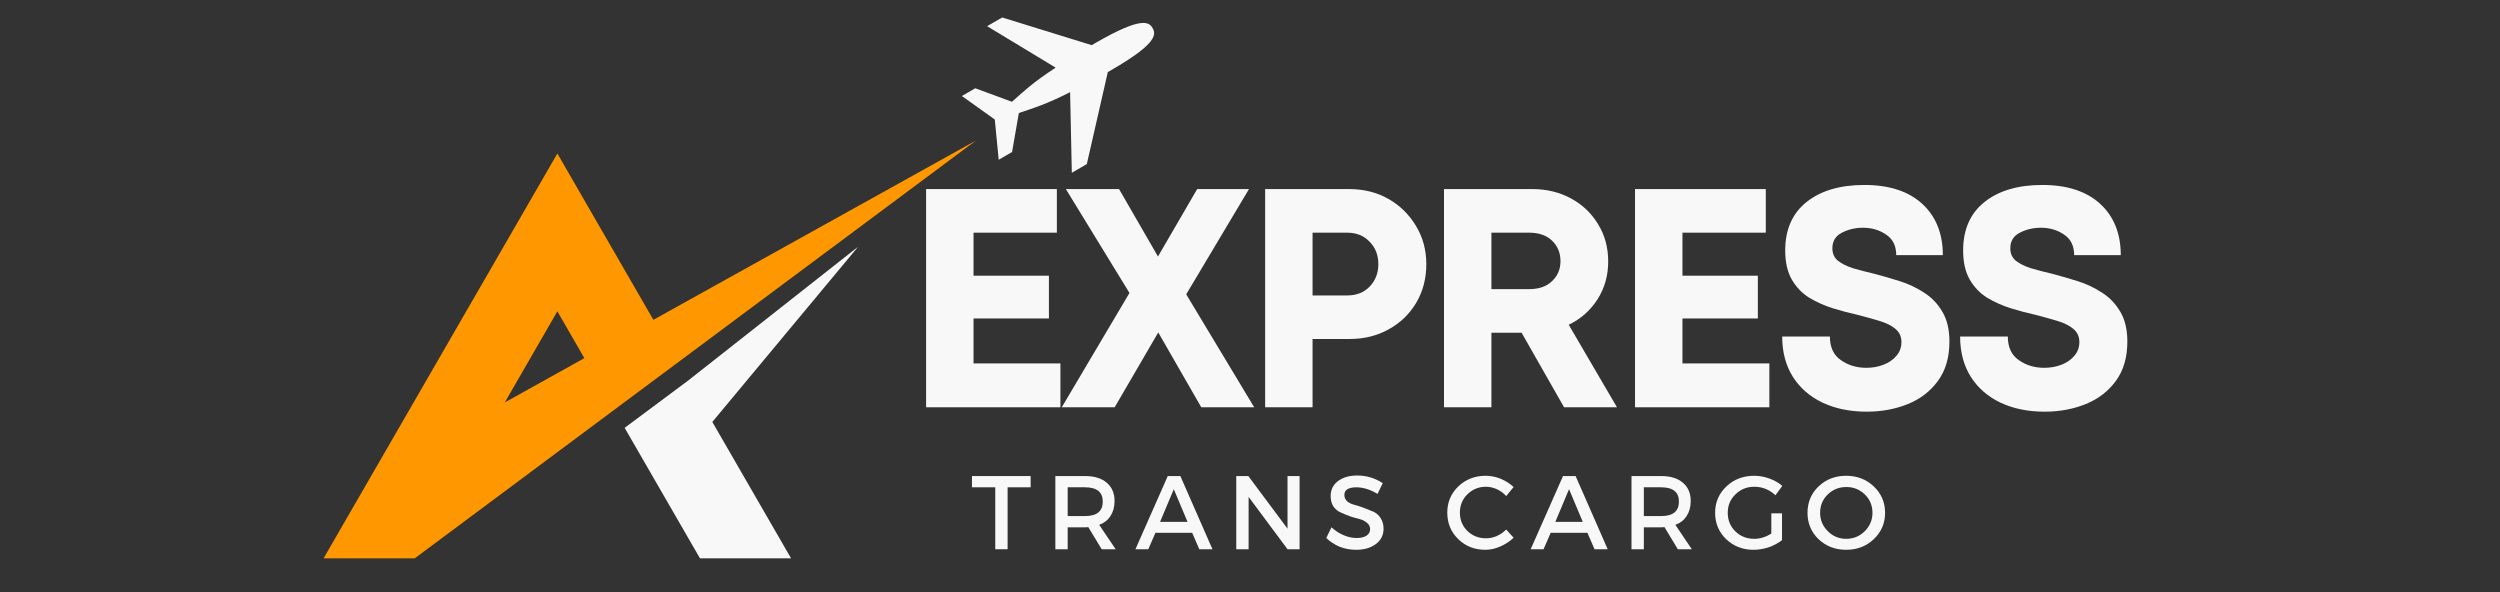 <svg xmlns="http://www.w3.org/2000/svg" xmlns:xlink="http://www.w3.org/1999/xlink" width="190" zoomAndPan="magnify" viewBox="0 0 142.5 33.75" height="45" preserveAspectRatio="xMidYMid meet" version="1.2"><rect x="0" y="0" width="142.5" height="33.75" fill="#333333" stroke="none"/><defs><clipPath id="e7aa6a4b82"><path d="M 54.828 0.922 L 65.996 0.922 L 65.996 9.855 L 54.828 9.855 Z M 54.828 0.922 "/></clipPath><clipPath id="570f2cfa2d"><path d="M 18.43 8.012 L 55.652 8.012 L 55.652 31.836 L 18.43 31.836 Z M 18.43 8.012 "/></clipPath><clipPath id="151d4e0c44"><path d="M 35 14 L 49 14 L 49 31.836 L 35 31.836 Z M 35 14 "/></clipPath></defs><g id="caffac7f5c"><g clip-rule="nonzero" clip-path="url(#e7aa6a4b82)"><path style=" stroke:none;fill-rule:evenodd;fill:#f8f8f8;fill-opacity:1;" d="M 65.699 1.602 C 65.902 1.953 65.965 2.48 63.371 3.977 C 63.297 4.02 63.223 4.062 63.145 4.109 L 61.949 9.352 L 61.094 9.848 L 60.996 5.254 C 59.605 5.953 58.984 6.137 58.074 6.441 L 57.688 8.664 L 56.926 9.105 L 56.703 6.812 L 54.828 5.473 L 55.59 5.031 L 57.68 5.801 C 58.395 5.168 58.863 4.715 60.172 3.855 L 56.266 1.492 L 57.125 0.996 L 62.23 2.574 C 62.312 2.523 62.395 2.477 62.477 2.43 C 65.07 0.93 65.496 1.25 65.699 1.602 Z M 65.699 1.602 "/></g><g clip-rule="nonzero" clip-path="url(#570f2cfa2d)"><path style=" stroke:none;fill-rule:nonzero;fill:#ff9700;fill-opacity:1;" d="M 31.77 17.746 L 33.309 20.414 L 28.773 22.938 Z M 37.242 18.23 L 31.77 8.75 L 18.445 31.824 L 23.641 31.824 L 55.633 8.008 L 37.242 18.23 "/></g><g clip-rule="nonzero" clip-path="url(#151d4e0c44)"><path style=" stroke:none;fill-rule:nonzero;fill:#f8f8f8;fill-opacity:1;" d="M 48.91 14.066 L 39.234 21.684 L 35.605 24.387 L 39.898 31.824 L 45.09 31.824 L 40.602 24.051 L 48.91 14.066 "/></g><g style="fill:#f8f8f8;fill-opacity:1;"><g transform="translate(51.366, 23.215)"><path style="stroke:none" d="M 4.125 -2.5 L 9.078 -2.5 L 9.078 0 L 1.422 0 L 1.422 -12.438 L 8.875 -12.438 L 8.875 -9.953 L 4.125 -9.953 L 4.125 -7.5 L 8.422 -7.5 L 8.422 -5.062 L 4.125 -5.062 Z M 4.125 -2.5 "/></g></g><g style="fill:#f8f8f8;fill-opacity:1;"><g transform="translate(60.442, 23.215)"><path style="stroke:none" d="M 11.047 0 L 8.031 0 L 5.578 -4.266 L 3.094 0 L 0.078 0 L 3.938 -6.516 L 0.312 -12.438 L 3.344 -12.438 L 5.562 -8.594 L 7.797 -12.438 L 10.75 -12.438 L 7.172 -6.438 Z M 11.047 0 "/></g></g><g style="fill:#f8f8f8;fill-opacity:1;"><g transform="translate(70.691, 23.215)"><path style="stroke:none" d="M 6.203 -12.438 C 7.047 -12.438 7.797 -12.25 8.453 -11.875 C 9.109 -11.5 9.629 -10.988 10.016 -10.344 C 10.41 -9.695 10.609 -8.969 10.609 -8.156 C 10.609 -7.332 10.414 -6.598 10.031 -5.953 C 9.645 -5.305 9.117 -4.801 8.453 -4.438 C 7.797 -4.07 7.047 -3.891 6.203 -3.891 L 4.125 -3.891 L 4.125 0 L 1.422 0 L 1.422 -12.438 Z M 6.094 -6.375 C 6.625 -6.375 7.051 -6.539 7.375 -6.875 C 7.707 -7.219 7.875 -7.645 7.875 -8.156 C 7.875 -8.676 7.707 -9.102 7.375 -9.438 C 7.051 -9.781 6.625 -9.953 6.094 -9.953 L 4.125 -9.953 L 4.125 -6.375 Z M 6.094 -6.375 "/></g></g><g style="fill:#f8f8f8;fill-opacity:1;"><g transform="translate(80.886, 23.215)"><path style="stroke:none" d="M 8.266 0 L 5.844 -4.25 L 4.125 -4.25 L 4.125 0 L 1.422 0 L 1.422 -12.438 L 6.453 -12.438 C 7.273 -12.438 8.008 -12.258 8.656 -11.906 C 9.312 -11.551 9.828 -11.062 10.203 -10.438 C 10.586 -9.82 10.781 -9.113 10.781 -8.312 C 10.781 -7.508 10.578 -6.789 10.172 -6.156 C 9.766 -5.52 9.219 -5.035 8.531 -4.703 L 11.281 0 Z M 4.125 -9.953 L 4.125 -6.734 L 6.266 -6.734 C 6.828 -6.734 7.266 -6.883 7.578 -7.188 C 7.898 -7.488 8.062 -7.867 8.062 -8.328 C 8.062 -8.805 7.898 -9.195 7.578 -9.5 C 7.266 -9.801 6.828 -9.953 6.266 -9.953 Z M 4.125 -9.953 "/></g></g><g style="fill:#f8f8f8;fill-opacity:1;"><g transform="translate(91.775, 23.215)"><path style="stroke:none" d="M 4.125 -2.5 L 9.078 -2.5 L 9.078 0 L 1.422 0 L 1.422 -12.438 L 8.875 -12.438 L 8.875 -9.953 L 4.125 -9.953 L 4.125 -7.5 L 8.422 -7.5 L 8.422 -5.062 L 4.125 -5.062 Z M 4.125 -2.5 "/></g></g><g style="fill:#f8f8f8;fill-opacity:1;"><g transform="translate(100.851, 23.215)"><path style="stroke:none" d="M 5.547 0.25 C 4.598 0.25 3.758 0.078 3.031 -0.266 C 2.312 -0.609 1.75 -1.098 1.344 -1.734 C 0.938 -2.379 0.734 -3.145 0.734 -4.031 L 3.453 -4.031 C 3.453 -3.426 3.66 -2.977 4.078 -2.688 C 4.492 -2.395 4.977 -2.25 5.531 -2.25 C 5.875 -2.25 6.195 -2.305 6.5 -2.422 C 6.801 -2.535 7.047 -2.703 7.234 -2.922 C 7.43 -3.141 7.531 -3.406 7.531 -3.719 C 7.531 -4.031 7.414 -4.281 7.188 -4.469 C 6.969 -4.656 6.664 -4.805 6.281 -4.922 C 5.906 -5.035 5.492 -5.148 5.047 -5.266 C 4.586 -5.367 4.113 -5.492 3.625 -5.641 C 3.133 -5.797 2.68 -6 2.266 -6.25 C 1.859 -6.508 1.531 -6.852 1.281 -7.281 C 1.031 -7.719 0.906 -8.27 0.906 -8.938 C 0.906 -10.133 1.312 -11.055 2.125 -11.703 C 2.938 -12.348 4.035 -12.672 5.422 -12.672 C 6.836 -12.672 7.938 -12.312 8.719 -11.594 C 9.5 -10.875 9.891 -9.898 9.891 -8.672 L 7.234 -8.672 C 7.234 -9.203 7.039 -9.594 6.656 -9.844 C 6.281 -10.102 5.844 -10.234 5.344 -10.234 C 4.906 -10.234 4.504 -10.141 4.141 -9.953 C 3.773 -9.766 3.594 -9.469 3.594 -9.062 C 3.594 -8.758 3.703 -8.52 3.922 -8.344 C 4.141 -8.176 4.426 -8.035 4.781 -7.922 C 5.145 -7.816 5.547 -7.711 5.984 -7.609 C 6.461 -7.484 6.945 -7.344 7.438 -7.188 C 7.938 -7.031 8.398 -6.812 8.828 -6.531 C 9.254 -6.258 9.598 -5.898 9.859 -5.453 C 10.129 -5.004 10.266 -4.438 10.266 -3.75 C 10.266 -2.844 10.047 -2.094 9.609 -1.5 C 9.18 -0.914 8.613 -0.477 7.906 -0.188 C 7.195 0.102 6.41 0.25 5.547 0.25 Z M 5.547 0.25 "/></g></g><g style="fill:#f8f8f8;fill-opacity:1;"><g transform="translate(110.993, 23.215)"><path style="stroke:none" d="M 5.547 0.25 C 4.598 0.25 3.758 0.078 3.031 -0.266 C 2.312 -0.609 1.75 -1.098 1.344 -1.734 C 0.938 -2.379 0.734 -3.145 0.734 -4.031 L 3.453 -4.031 C 3.453 -3.426 3.66 -2.977 4.078 -2.688 C 4.492 -2.395 4.977 -2.25 5.531 -2.25 C 5.875 -2.25 6.195 -2.305 6.5 -2.422 C 6.801 -2.535 7.047 -2.703 7.234 -2.922 C 7.43 -3.141 7.531 -3.406 7.531 -3.719 C 7.531 -4.031 7.414 -4.281 7.188 -4.469 C 6.969 -4.656 6.664 -4.805 6.281 -4.922 C 5.906 -5.035 5.492 -5.148 5.047 -5.266 C 4.586 -5.367 4.113 -5.492 3.625 -5.641 C 3.133 -5.797 2.68 -6 2.266 -6.25 C 1.859 -6.508 1.531 -6.852 1.281 -7.281 C 1.031 -7.719 0.906 -8.27 0.906 -8.938 C 0.906 -10.133 1.312 -11.055 2.125 -11.703 C 2.938 -12.348 4.035 -12.672 5.422 -12.672 C 6.836 -12.672 7.938 -12.312 8.719 -11.594 C 9.5 -10.875 9.891 -9.898 9.891 -8.672 L 7.234 -8.672 C 7.234 -9.203 7.039 -9.594 6.656 -9.844 C 6.281 -10.102 5.844 -10.234 5.344 -10.234 C 4.906 -10.234 4.504 -10.141 4.141 -9.953 C 3.773 -9.766 3.594 -9.469 3.594 -9.062 C 3.594 -8.758 3.703 -8.52 3.922 -8.344 C 4.141 -8.176 4.426 -8.035 4.781 -7.922 C 5.145 -7.816 5.547 -7.711 5.984 -7.609 C 6.461 -7.484 6.945 -7.344 7.438 -7.188 C 7.938 -7.031 8.398 -6.812 8.828 -6.531 C 9.254 -6.258 9.598 -5.898 9.859 -5.453 C 10.129 -5.004 10.266 -4.438 10.266 -3.75 C 10.266 -2.844 10.047 -2.094 9.609 -1.5 C 9.18 -0.914 8.613 -0.477 7.906 -0.188 C 7.195 0.102 6.41 0.25 5.547 0.25 Z M 5.547 0.25 "/></g></g><g style="fill:#f8f8f8;fill-opacity:1;"><g transform="translate(55.355, 31.307)"><path style="stroke:none" d="M 3.391 -3.531 L 2.078 -3.531 L 2.078 0 L 1.375 0 L 1.375 -3.531 L 0.047 -3.531 L 0.047 -4.172 L 3.391 -4.172 Z M 3.391 -3.531 "/></g></g><g style="fill:#f8f8f8;fill-opacity:1;"><g transform="translate(59.608, 31.307)"><path style="stroke:none" d="M 3.188 0 L 2.422 -1.266 C 2.391 -1.254 2.328 -1.25 2.234 -1.25 L 1.25 -1.25 L 1.25 0 L 0.547 0 L 0.547 -4.172 L 2.234 -4.172 C 2.766 -4.172 3.176 -4.047 3.469 -3.797 C 3.77 -3.547 3.922 -3.195 3.922 -2.75 C 3.922 -2.414 3.844 -2.129 3.688 -1.891 C 3.539 -1.66 3.328 -1.492 3.047 -1.391 L 3.984 0 Z M 1.25 -1.891 L 2.234 -1.891 C 2.91 -1.891 3.25 -2.164 3.25 -2.719 C 3.25 -3.258 2.91 -3.531 2.234 -3.531 L 1.25 -3.531 Z M 1.25 -1.891 "/></g></g><g style="fill:#f8f8f8;fill-opacity:1;"><g transform="translate(64.719, 31.307)"><path style="stroke:none" d="M 3.234 -0.938 L 1.141 -0.938 L 0.734 0 L 0 0 L 1.844 -4.172 L 2.562 -4.172 L 4.391 0 L 3.641 0 Z M 2.969 -1.562 L 2.188 -3.422 L 1.406 -1.562 Z M 2.969 -1.562 "/></g></g><g style="fill:#f8f8f8;fill-opacity:1;"><g transform="translate(69.92, 31.307)"><path style="stroke:none" d="M 4.156 0 L 3.469 0 L 1.25 -2.984 L 1.25 0 L 0.547 0 L 0.547 -4.172 L 1.234 -4.172 L 3.469 -1.172 L 3.469 -4.172 L 4.156 -4.172 Z M 4.156 0 "/></g></g><g style="fill:#f8f8f8;fill-opacity:1;"><g transform="translate(75.441, 31.307)"><path style="stroke:none" d="M 1.922 -4.203 C 2.453 -4.203 2.938 -4.055 3.375 -3.766 L 3.078 -3.156 C 2.66 -3.406 2.254 -3.531 1.859 -3.531 C 1.648 -3.531 1.484 -3.492 1.359 -3.422 C 1.242 -3.348 1.188 -3.238 1.188 -3.094 C 1.188 -2.957 1.238 -2.836 1.344 -2.734 C 1.457 -2.641 1.598 -2.57 1.766 -2.531 C 1.93 -2.488 2.109 -2.43 2.297 -2.359 C 2.492 -2.285 2.676 -2.211 2.844 -2.141 C 3.008 -2.066 3.145 -1.945 3.25 -1.781 C 3.363 -1.613 3.422 -1.41 3.422 -1.172 C 3.422 -0.805 3.273 -0.516 2.984 -0.297 C 2.691 -0.078 2.316 0.031 1.859 0.031 C 1.535 0.031 1.223 -0.023 0.922 -0.141 C 0.629 -0.266 0.375 -0.43 0.156 -0.641 L 0.453 -1.25 C 0.672 -1.051 0.906 -0.898 1.156 -0.797 C 1.406 -0.691 1.645 -0.641 1.875 -0.641 C 2.113 -0.641 2.301 -0.68 2.438 -0.766 C 2.582 -0.859 2.656 -0.984 2.656 -1.141 C 2.656 -1.285 2.598 -1.406 2.484 -1.5 C 2.367 -1.602 2.227 -1.676 2.062 -1.719 C 1.895 -1.758 1.711 -1.812 1.516 -1.875 C 1.328 -1.945 1.148 -2.02 0.984 -2.094 C 0.816 -2.164 0.676 -2.281 0.562 -2.438 C 0.457 -2.602 0.406 -2.801 0.406 -3.031 C 0.406 -3.383 0.539 -3.664 0.812 -3.875 C 1.094 -4.094 1.461 -4.203 1.922 -4.203 Z M 1.922 -4.203 "/></g></g><g style="fill:#f8f8f8;fill-opacity:1;"><g transform="translate(79.951, 31.307)"><path style="stroke:none" d=""/></g></g><g style="fill:#f8f8f8;fill-opacity:1;"><g transform="translate(82.292, 31.307)"><path style="stroke:none" d="M 2.391 -4.188 C 2.68 -4.188 2.969 -4.129 3.25 -4.016 C 3.531 -3.898 3.773 -3.742 3.984 -3.547 L 3.562 -3.031 C 3.414 -3.195 3.238 -3.328 3.031 -3.422 C 2.82 -3.516 2.613 -3.562 2.406 -3.562 C 1.988 -3.562 1.633 -3.414 1.344 -3.125 C 1.062 -2.844 0.922 -2.5 0.922 -2.094 C 0.922 -1.676 1.062 -1.328 1.344 -1.047 C 1.633 -0.766 1.988 -0.625 2.406 -0.625 C 2.832 -0.625 3.219 -0.789 3.562 -1.125 L 3.984 -0.656 C 3.766 -0.445 3.508 -0.281 3.219 -0.156 C 2.938 -0.031 2.656 0.031 2.375 0.031 C 1.758 0.031 1.242 -0.172 0.828 -0.578 C 0.41 -0.984 0.203 -1.488 0.203 -2.094 C 0.203 -2.676 0.41 -3.172 0.828 -3.578 C 1.254 -3.984 1.773 -4.188 2.391 -4.188 Z M 2.391 -4.188 "/></g></g><g style="fill:#f8f8f8;fill-opacity:1;"><g transform="translate(87.248, 31.307)"><path style="stroke:none" d="M 3.234 -0.938 L 1.141 -0.938 L 0.734 0 L 0 0 L 1.844 -4.172 L 2.562 -4.172 L 4.391 0 L 3.641 0 Z M 2.969 -1.562 L 2.188 -3.422 L 1.406 -1.562 Z M 2.969 -1.562 "/></g></g><g style="fill:#f8f8f8;fill-opacity:1;"><g transform="translate(92.449, 31.307)"><path style="stroke:none" d="M 3.188 0 L 2.422 -1.266 C 2.391 -1.254 2.328 -1.25 2.234 -1.25 L 1.25 -1.25 L 1.25 0 L 0.547 0 L 0.547 -4.172 L 2.234 -4.172 C 2.766 -4.172 3.176 -4.047 3.469 -3.797 C 3.77 -3.547 3.922 -3.195 3.922 -2.75 C 3.922 -2.414 3.844 -2.129 3.688 -1.891 C 3.539 -1.66 3.328 -1.492 3.047 -1.391 L 3.984 0 Z M 1.25 -1.891 L 2.234 -1.891 C 2.91 -1.891 3.25 -2.164 3.25 -2.719 C 3.25 -3.258 2.91 -3.531 2.234 -3.531 L 1.25 -3.531 Z M 1.25 -1.891 "/></g></g><g style="fill:#f8f8f8;fill-opacity:1;"><g transform="translate(97.559, 31.307)"><path style="stroke:none" d="M 3.406 -2.047 L 4.016 -2.047 L 4.016 -0.516 C 3.797 -0.348 3.539 -0.211 3.25 -0.109 C 2.957 -0.016 2.672 0.031 2.391 0.031 C 1.773 0.031 1.254 -0.172 0.828 -0.578 C 0.41 -0.984 0.203 -1.484 0.203 -2.078 C 0.203 -2.672 0.414 -3.172 0.844 -3.578 C 1.27 -3.984 1.801 -4.188 2.438 -4.188 C 2.727 -4.188 3.016 -4.133 3.297 -4.031 C 3.586 -3.926 3.832 -3.785 4.031 -3.609 L 3.641 -3.078 C 3.297 -3.398 2.895 -3.562 2.438 -3.562 C 2.008 -3.562 1.648 -3.414 1.359 -3.125 C 1.066 -2.844 0.922 -2.492 0.922 -2.078 C 0.922 -1.66 1.066 -1.305 1.359 -1.016 C 1.648 -0.734 2.008 -0.594 2.438 -0.594 C 2.758 -0.594 3.082 -0.691 3.406 -0.891 Z M 3.406 -2.047 "/></g></g><g style="fill:#f8f8f8;fill-opacity:1;"><g transform="translate(102.825, 31.307)"><path style="stroke:none" d="M 0.828 -3.578 C 1.254 -3.984 1.781 -4.188 2.406 -4.188 C 3.031 -4.188 3.555 -3.984 3.984 -3.578 C 4.41 -3.172 4.625 -2.672 4.625 -2.078 C 4.625 -1.484 4.41 -0.984 3.984 -0.578 C 3.555 -0.172 3.031 0.031 2.406 0.031 C 1.781 0.031 1.254 -0.172 0.828 -0.578 C 0.41 -0.984 0.203 -1.484 0.203 -2.078 C 0.203 -2.672 0.41 -3.172 0.828 -3.578 Z M 2.422 -3.547 C 2.004 -3.547 1.648 -3.406 1.359 -3.125 C 1.066 -2.844 0.922 -2.492 0.922 -2.078 C 0.922 -1.672 1.066 -1.32 1.359 -1.031 C 1.648 -0.738 2 -0.594 2.406 -0.594 C 2.82 -0.594 3.176 -0.738 3.469 -1.031 C 3.758 -1.32 3.906 -1.672 3.906 -2.078 C 3.906 -2.492 3.758 -2.844 3.469 -3.125 C 3.176 -3.406 2.828 -3.547 2.422 -3.547 Z M 2.422 -3.547 "/></g></g></g></svg>